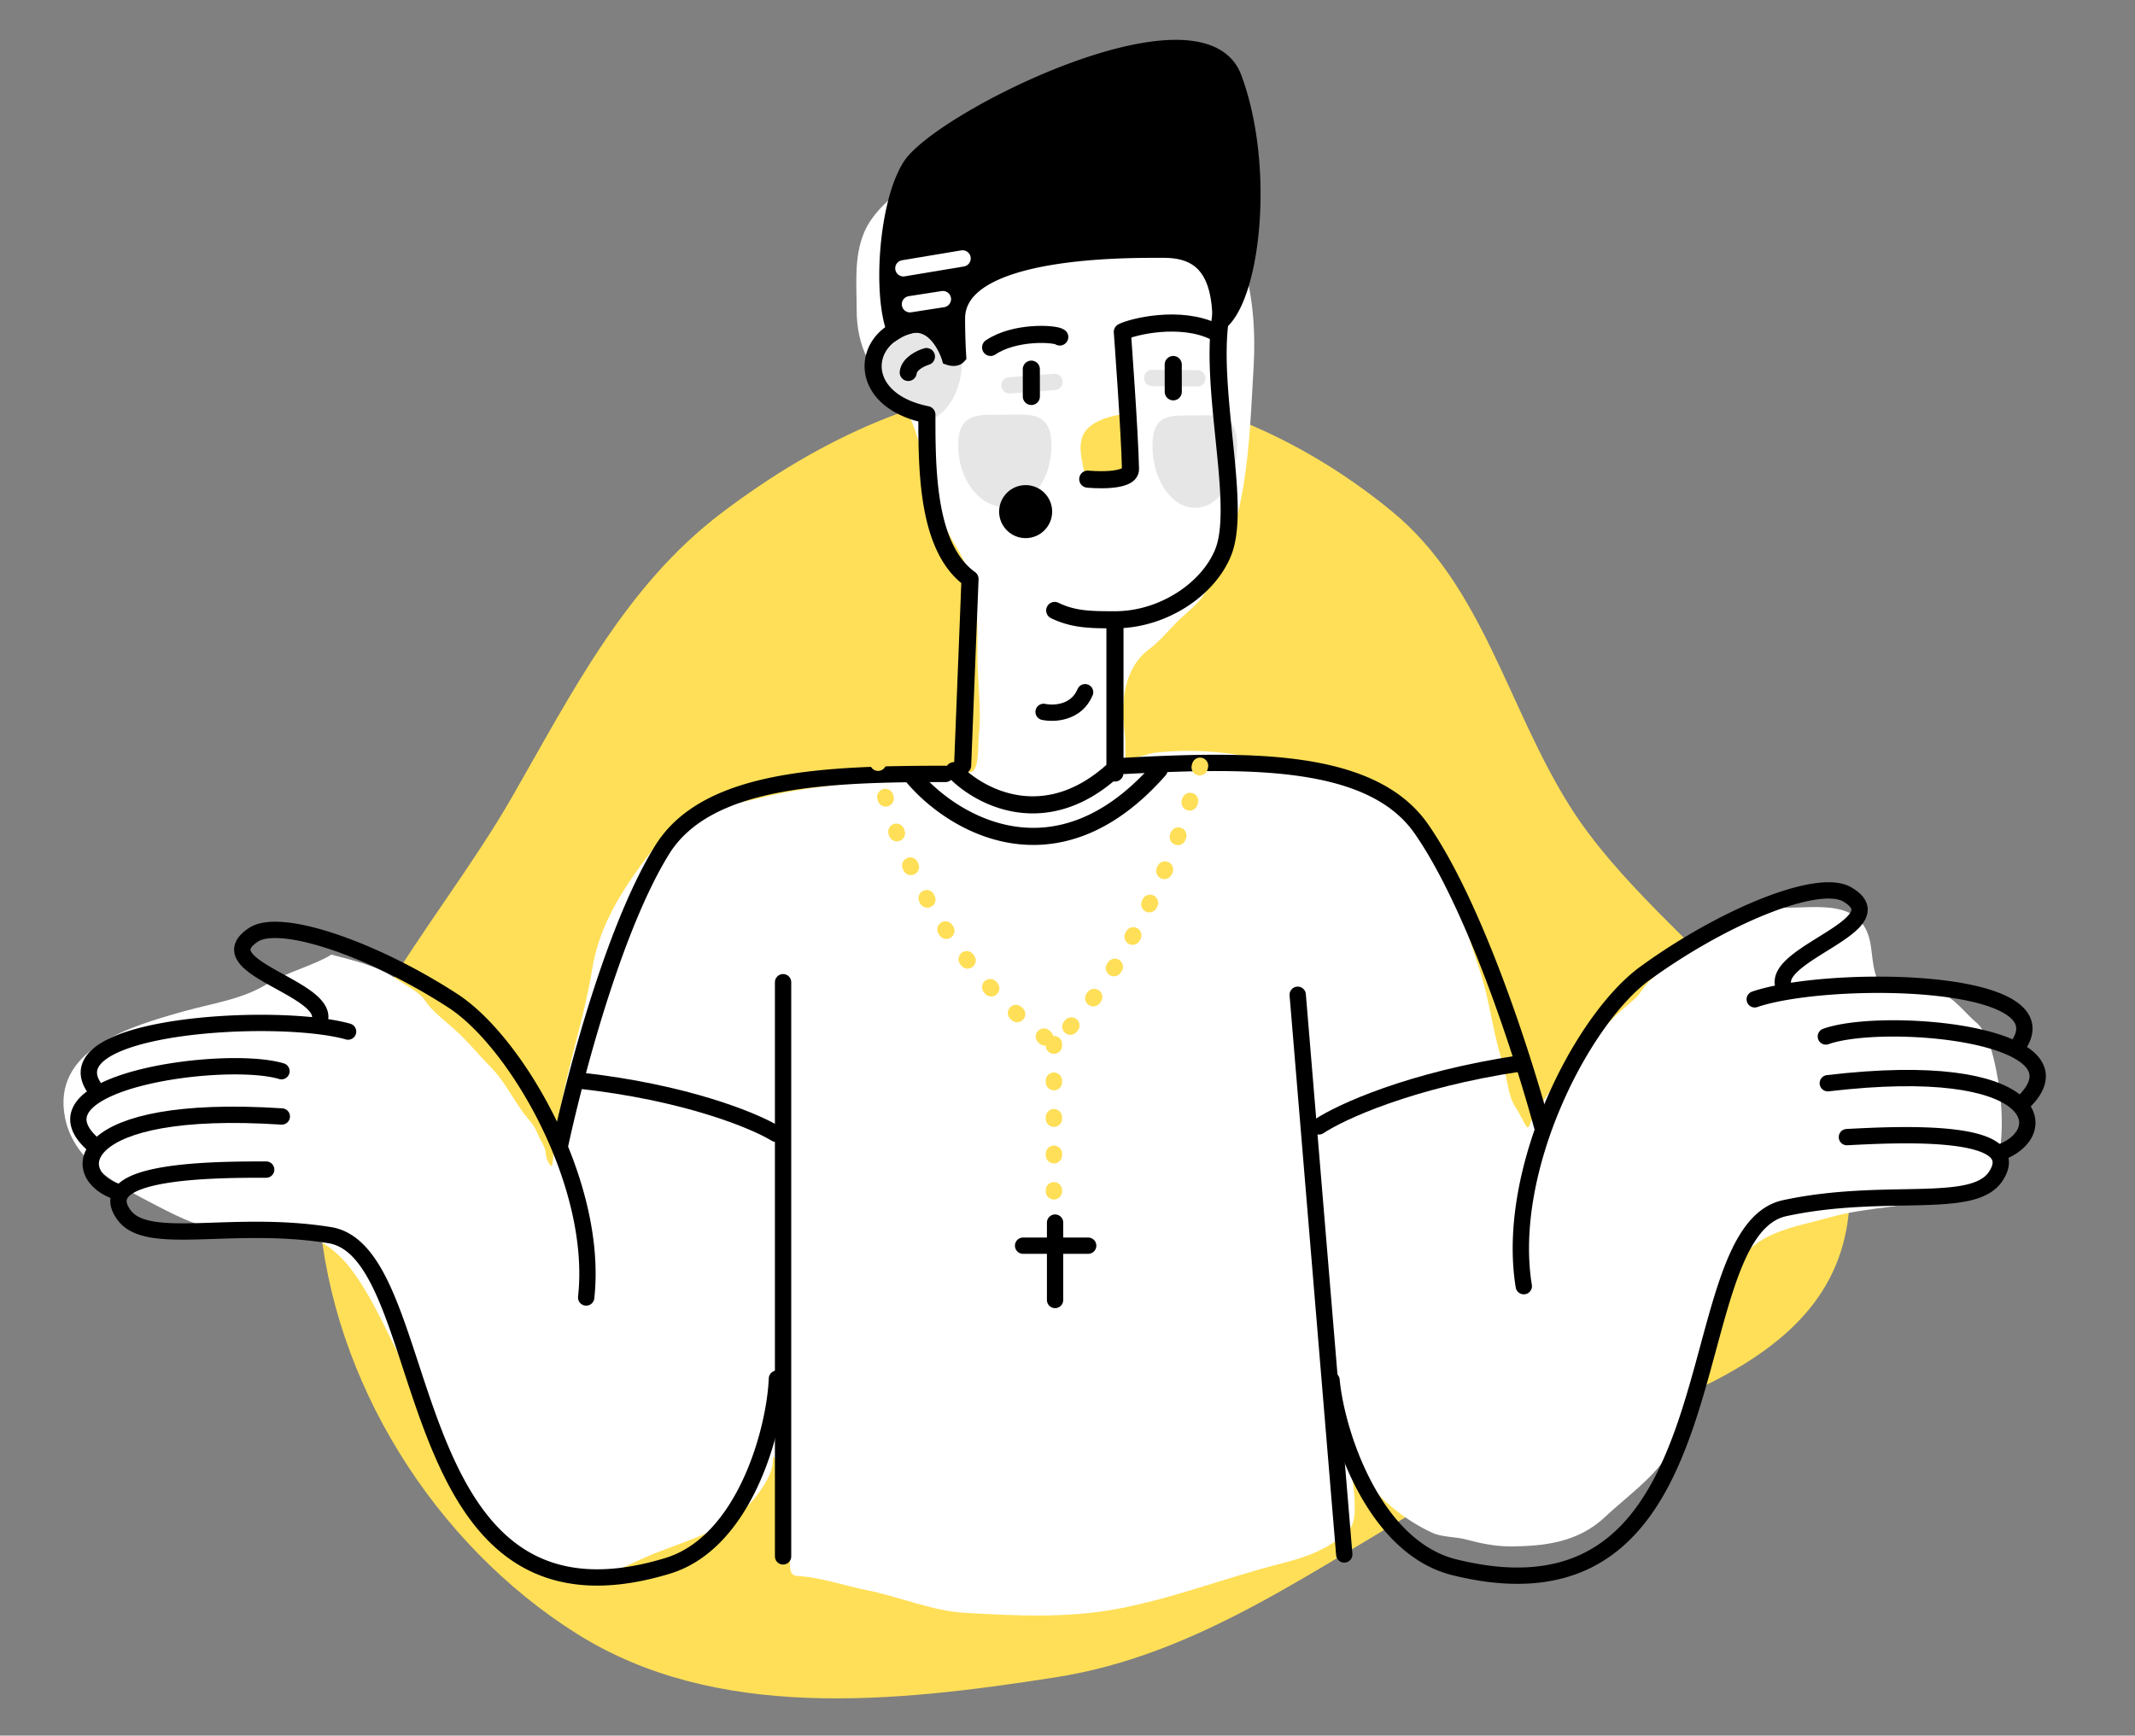 <svg xmlns="http://www.w3.org/2000/svg" fill="none" viewBox="0 0 845 687"><rect x="0" y="0" width="845" height="687" fill="#808080" stroke="none"/><path fill="#FFDF57" fillRule="evenodd" d="M418.048 152c-48.527.109-93.86 21.74-132.514 51.078-38.01 28.85-59.109 71.026-82.877 112.404-30.907 53.806-81.125 102.907-76.338 164.774 5.144 66.485 45.525 130.883 101.961 166.405 55.102 34.683 125.445 27.306 189.768 17.216 56.259-8.824 101.37-42.626 150.938-70.661 57.534-32.54 149.262-41.248 161.707-106.164 12.874-67.155-72.699-109.871-109.208-167.686-24.903-39.434-34.476-87.25-70.493-116.881-37.525-30.871-84.353-50.593-132.944-50.485Z" clipRule="evenodd"/><path fill="#fff" d="M157.015 387.605c-8.518-5.679-16.106-7.068-25.865-9.761-5.546 3.698-19.281 7.744-24.835 11.279-10.183 6.48-22.051 7.947-33.511 11.171-21.1 5.934-52.693 14.951-47.013 42.403 3.652 17.653 21.768 27.043 36.035 34.439l.512.265c9.31 4.828 19.318 9.761 29.987 9.761 9.158 0 18.218-1.877 27.112.976 7.753 2.487 14.437 7.54 19.413 14.098 9.479 12.496 14.995 27.166 22.557 40.777 4.393 7.908 8.038 16.539 12.743 24.185 5.091 8.273 7.74 17.764 13.177 25.919 5.022 7.534 9.721 16.373 16.05 22.883 5.358 5.511 9.926 6.515 16.973 9.273 10.522 4.117 25.697-4.847 35.517-9.056 15.073-6.46 32.674-10.156 43.163-23.642 3.026-3.891 6.832-9.426 6.832-14.424 0-5.763 2.578 5.949 2.928 7.104 3.291 10.86 3.905 21.297 3.905 32.589 0 2.627-.42 5.768 2.928 5.965 9.328.548 18.393 3.808 27.546 5.639 12.836 2.567 25.484 8.166 38.771 8.947 19.727 1.161 40.156 2.147 59.756-1.464 22.433-4.133 43.223-12.423 65.232-18.003 10.241-2.596 19.386-5.83 26.787-13.231 2.318-2.317 2.495-6.21 2.495-9.218 0-7.924-1.98-16.828-3.145-24.726-.922-6.246.161-4.563 1.138-.163.823 3.703 3.134 7.823 4.935 11.225 5.329 10.067 17.612 19.299 27.763 23.913 3.961 1.8 9.24 1.496 13.448 2.657 5.221 1.44 11.478 2.711 16.918 2.711 13.921 0 27.322-1.565 38.066-11.713 9.565-9.034 22.351-17.508 27.763-30.04 2.776-6.429 6.224-12.352 8.784-18.979 2.102-5.44 3.376-11.382 5.369-16.918 2.491-6.921 4.64-13.971 6.832-20.985 1.138-3.643.723-7.046 2.44-10.682 7.18-15.204 22.999-16.778 37.957-20.985 15.299-4.303 31.014-3.65 46.417-8.785 5.788-1.929 18.629-7.145 20.063-14.315 2.293-11.463 1.348-24.159-.976-35.518-1.152-5.631-3.21-14.622-7.917-18.544-4.006-3.339-8.688-9.753-13.773-11.388-4.493-1.444-10.497-2.218-15.183-2.277-2.474-.031-6.002 1.589-8.025-.434-4.124-4.124-3.799-12.109-4.88-17.515-3.411-17.054-20.156-13.719-33.62-13.719-10.513 0-21.441 5.12-30.04 10.52-5.03 3.158-10.193 5.746-14.424 9.978-2.828 2.827-5.767 5.406-8.785 8.025-2.724 2.364-4.155 5.86-6.886 8.079-10.851 8.816-20.5 20.053-29.227 30.963-3.983 4.978-7.423 10.443-10.737 15.888-1.031 1.694-1.275 4.789-2.494 2.874-1.509-2.371-2.537-4.921-4.121-7.267-3.249-4.807-3.289-12.142-5.097-17.568-3.325-9.974-4.651-20.593-7.375-30.746-2.616-9.751-6.488-19.004-8.785-28.848-1.558-6.681-5.022-14.712-8.459-20.659-5.73-9.918-11.473-17.706-21.364-23.751-11.41-6.972-25.625-10.341-38.446-13.665-18.339-4.754-34.87-7.368-53.953-5.097-1.556.186-10.846 3.674-10.954 1.736-.09-1.617 0-3.261 0-4.881 0-4.348-.976-8.411-.976-12.743 0-9.509 2.438-19.417 10.52-25.323 3.812-2.786 7.552-7.335 10.953-10.736 3.683-3.683 7.861-6.481 10.737-10.954 17.251-26.836 17.656-58.751 19.466-89.525.968-16.451-.414-34.765-7.537-49.832-5.733-12.128-10.882-25.565-20.714-35.138-7.437-7.242-17.855-10.457-27.452-13.42l-.094-.028c-5.567-1.718-12.542-2.338-18.328-1.952-4.163.277-10.119-.262-14.044 1.247-16.71 6.427-32.579 15.678-47.447 25.865-7.001 4.797-15.213 11.672-18.545 19.738-4.033 9.765-2.928 20.114-2.928 30.475 0 15.031 5.934 25.021 16.105 35.192 8.037 8.037 9.805 25.138 13.176 35.625 2.518 7.833 4.922 14.442 9.219 21.473 3.662 5.993 6.936 12.468 8.133 19.521 1.407 8.285 1.193 16.973 1.193 25.378 0 10.576 1.714 21.122.488 31.667-.33 2.842.354 14.207-3.416 14.207-4.5 0-9.474 1.636-14.098 2.006-22.21 1.777-46.117 2.627-67.89 7.971-10.473 2.571-24.887 5.122-33.945 11.496-5.597 3.939-10.876 10.521-14.857 16.051-8.855 12.298-16.317 25.183-18.762 40.343-2.815 17.454-8.419 34.591-11.93 51.947-1.263 6.246-2.536 12.183-3.253 18.545-.054.477-.352 8.077-.976 7.592-1.255-.976-2.084-3.167-2.169-4.664-.181-3.161-2.187-5.324-3.308-8.188-1.6-4.088-3.794-5.54-6.453-9.381-3.87-5.59-7.389-12.269-12.2-17.08-5.002-5.002-9.242-10.488-14.641-15.183-2.96-2.574-8.956-7.4-11.008-10.683-2.33-3.729-7.864-6.4-11.441-8.784Z"/><path fill="#000" d="M380.046 302.728a3.382 3.382 0 1 0-4.926 4.638l4.926-4.638Zm62.636 4.832a3.383 3.383 0 0 0-4.531-5.026l4.531 5.026Zm-67.562-.194c5.221 5.547 14.778 12.116 26.752 14.043 12.156 1.956 26.483-.933 40.81-13.849l-4.531-5.026c-12.863 11.595-25.145 13.812-35.204 12.194-10.241-1.648-18.507-7.333-22.901-12l-4.926 4.638Z"/><path fill="#000" d="M364.047 305.43a3.383 3.383 0 0 0-5.172 4.363l5.172-4.363Zm97.308 1.451a3.384 3.384 0 0 0-5.083-4.467l5.083 4.467Zm-102.48 2.912c8.098 9.6 22.921 21.021 41.247 23.948 18.609 2.972 40.196-2.918 61.233-26.86l-5.083-4.467c-19.717 22.441-39.071 27.202-55.083 24.645-16.293-2.602-29.77-12.89-37.142-21.629l-5.172 4.363Z"/><path stroke="#000" stroke-linecap="round" stroke-width="6.459" d="M309.93 616.057V388.786m222.108 226.506-18.425-221.537"/><path fill="#000" d="M228.786 513.265a3.23 3.23 0 0 0 6.42.713l-6.42-.713Zm-49.501-117.107-1.759 2.709 1.759-2.709Zm-78.917-26.17-1.767-2.704 1.767 2.704Zm23.147 32.63a3.228 3.228 0 0 0 3.015 3.43 3.228 3.228 0 0 0 3.43-3.015l-6.445-.415Zm111.691 111.36c2.585-23.269-4.538-49.177-15.339-71.197-10.779-21.973-25.528-40.697-38.823-49.331l-3.518 5.417c11.924 7.744 26.023 25.314 36.542 46.759 10.496 21.397 17.119 46.032 14.718 67.639l6.42.713ZM181.044 393.45c-15.964-10.368-33.282-18.772-48.029-23.719-7.365-2.471-14.195-4.115-19.955-4.676-5.6-.545-10.84-.135-14.459 2.229l3.533 5.407c1.693-1.106 5.033-1.719 10.3-1.207 5.107.497 11.432 1.991 18.527 4.371 14.175 4.755 31.004 12.906 46.565 23.012l3.518-5.417Zm-82.443-26.166c-2.575 1.683-4.561 3.621-5.447 5.974-.965 2.565-.4 4.987.825 6.974 1.15 1.867 2.942 3.476 4.82 4.865 1.916 1.418 4.165 2.781 6.452 4.087 4.725 2.698 9.496 5.11 13.235 7.705 1.84 1.276 3.2 2.449 4.058 3.521.846 1.059 1 1.758.971 2.208l6.445.415c.169-2.616-.937-4.862-2.372-6.656-1.424-1.782-3.368-3.371-5.42-4.795-4.047-2.808-9.416-5.553-13.714-8.007-2.225-1.271-4.209-2.483-5.813-3.67-1.641-1.214-2.656-2.238-3.164-3.063-.435-.705-.381-1.034-.278-1.309.183-.486.846-1.477 2.935-2.842l-3.533-5.407Z"/><path fill="#000" d="M136.899 411.436a3.23 3.23 0 0 0 1.755-6.217l-1.755 6.217ZM34.814 432.613a3.23 3.23 0 0 0 5.275-3.729l-5.275 3.729Zm75.604-5.526a3.23 3.23 0 1 0 1.848-6.189l-1.848 6.189Zm-75.053 28.879a3.23 3.23 0 0 0 4.173-4.931l-4.173 4.931Zm103.289-50.747c-7.469-2.108-18.705-3.276-30.913-3.504-12.264-.229-25.757.485-37.832 2.253-11.958 1.75-22.95 4.59-29.905 8.848-3.479 2.13-6.393 4.885-7.55 8.467-1.218 3.764-.251 7.635 2.36 11.33l5.275-3.729c-1.809-2.558-1.906-4.327-1.49-5.614.475-1.47 1.89-3.177 4.778-4.946 5.78-3.538 15.67-6.238 27.467-7.965 11.68-1.71 24.816-2.409 36.777-2.186 12.017.225 22.604 1.378 29.278 3.263l1.755-6.217Zm-26.388 15.679c-6.217-1.856-15.97-2.4-26.368-1.904-10.489.501-22.02 2.079-31.942 4.694-4.962 1.307-9.591 2.891-13.515 4.767-3.884 1.856-7.295 4.101-9.596 6.833-2.38 2.826-3.64 6.284-2.806 10.155.793 3.683 3.369 7.174 7.326 10.523l4.173-4.931c-3.444-2.913-4.819-5.253-5.185-6.952-.325-1.512.047-2.989 1.432-4.633 1.464-1.738 3.952-3.499 7.442-5.168 3.45-1.649 7.67-3.109 12.374-4.348 9.411-2.479 20.484-4.005 30.604-4.488 10.212-.487 19.073.107 24.213 1.641l1.848-6.189Zm-6.977 45.288a3.23 3.23 0 1 0 0-6.459v6.459Zm-56.166 14.795-2.596 1.921 2.596-1.921Zm81.386 7.925.513-3.189-.513 3.189Zm133.739 130.893.94 3.09-.94-3.09Zm46.477-74.003a3.23 3.23 0 0 0-6.454-.255l6.454.255ZM46.527 482.902c3.071 4.149 7.9 6.063 13.289 6.971 5.393.908 11.935.903 19.086.712 14.486-.386 32.111-1.548 51.093 1.509l1.027-6.377c-19.73-3.178-38.108-1.967-52.292-1.589-7.184.192-13.144.167-17.841-.625-4.7-.791-7.551-2.257-9.17-4.444l-5.192 3.843Zm218.661 139.987c16.568-5.043 27.721-19.482 34.773-34.651 7.079-15.23 10.347-31.859 10.764-42.442l-6.454-.255c-.385 9.766-3.463 25.552-10.168 39.975-6.733 14.484-16.804 26.935-30.796 31.193l1.881 6.18ZM129.995 492.094c4.342.7 8.12 3.294 11.642 7.787 3.553 4.532 6.662 10.771 9.645 18.273 2.975 7.482 5.737 15.986 8.689 24.984 2.938 8.955 6.053 18.362 9.697 27.471 7.257 18.141 16.802 35.621 31.864 46.352 15.276 10.883 35.665 14.447 63.656 5.928l-1.881-6.18c-26.547 8.08-44.748 4.451-58.027-5.009-13.493-9.613-22.469-25.627-29.615-43.49-3.557-8.893-6.614-18.115-9.557-27.086-2.929-8.929-5.759-17.649-8.824-25.357-3.057-7.689-6.438-14.608-10.563-19.871-4.156-5.302-9.246-9.139-15.699-10.179l-1.027 6.377Zm-24.706-32.367c-9.758 0-27.423-.009-40.996 2.299-6.644 1.129-13.007 2.913-16.828 6.032-2.02 1.649-3.579 3.879-3.786 6.74-.201 2.781.927 5.508 2.848 8.104l5.192-3.843c-1.414-1.91-1.646-3.125-1.598-3.795.043-.589.343-1.316 1.429-2.202 2.389-1.95 7.218-3.545 13.826-4.669 12.933-2.198 30.021-2.207 39.913-2.207v-6.459Z"/><path stroke="#000" stroke-linecap="round" stroke-width="6.459" d="M307.084 448.765c-8.319-5.106-35.625-16.475-78.3-21.102"/><path fill="#000" d="M374.316 309.556a3.23 3.23 0 0 0 0-6.459v6.459ZM218.58 452.231a3.229 3.229 0 1 0 6.309 1.384l-6.309-1.384Zm155.736-149.134c-23.903 0-47.872.412-68.111 4.455-20.206 4.037-37.391 11.827-46.902 27.166l5.489 3.404c8.107-13.073 23.122-20.329 42.678-24.236 19.524-3.9 42.88-4.33 66.846-4.33v-6.459Zm-115.013 31.621c-17.94 28.929-33.101 82.768-40.723 117.513l6.309 1.384c7.624-34.752 22.606-87.6 39.903-115.493l-5.489-3.404Z"/><path stroke="#000" stroke-linecap="round" stroke-width="6.459" d="M111.535 441.931c-82.786-5.377-85.582 23.436-64.674 29.965"/><path fill="#000" d="M606.29 508.64a3.23 3.23 0 0 1-6.373 1.048l6.373-1.048Zm44.817-123.405 1.898 2.613-1.898-2.613Zm79.94-31.234 1.623-2.792-1.623 2.792Zm-22.205 34.897a3.23 3.23 0 1 1-6.415.752l6.415-.752Zm-108.925 120.79c-3.916-23.821 2.023-50.892 11.966-74.163 9.922-23.224 24.108-43.301 37.326-52.903l3.796 5.226c-11.896 8.641-25.492 27.533-35.183 50.215-9.67 22.634-15.176 48.406-11.532 70.577l-6.373 1.048Zm49.292-127.066c15.891-11.544 33.282-21.137 48.208-27.028 7.455-2.943 14.399-5.003 20.296-5.89 5.738-.863 11.131-.718 14.957 1.505l-3.246 5.585c-1.836-1.068-5.343-1.515-10.75-.702-5.248.789-11.696 2.672-18.886 5.51-14.364 5.67-31.281 14.985-46.783 26.246l-3.796-5.226Zm83.461-31.413c2.737 1.591 4.868 3.468 5.895 5.817 1.117 2.555.673 5.049-.471 7.141-1.076 1.969-2.824 3.715-4.682 5.245-1.893 1.561-4.134 3.085-6.42 4.553-4.718 3.032-9.516 5.782-13.235 8.662-1.831 1.418-3.18 2.707-4.014 3.871-.824 1.149-.959 1.903-.901 2.4l-6.415.752c-.311-2.653.694-5.002 2.067-6.917 1.364-1.901 3.273-3.637 5.309-5.214 4.015-3.108 9.392-6.221 13.698-8.988 2.226-1.43 4.21-2.79 5.804-4.103 1.63-1.344 2.632-2.464 3.121-3.359.422-.772.358-1.142.22-1.456-.227-.521-.986-1.52-3.222-2.819l3.246-5.585Z"/><path fill="#000" d="M695.59 398.599a3.23 3.23 0 1 1-2.077-6.116l2.077 6.116Zm106.322 16.369a3.23 3.23 0 0 1-5.463-3.448l5.463 3.448Zm-78.182-1.662a3.228 3.228 0 1 1-2.168-6.084l2.168 6.084Zm78.89 25.745a3.23 3.23 0 0 1-4.425-4.706l4.425 4.706Zm-109.107-46.568c7.573-2.572 19.082-4.38 31.651-5.274 12.625-.897 26.567-.888 39.104.282 12.419 1.16 23.885 3.493 31.264 7.496 3.691 2.003 6.819 4.671 8.193 8.267 1.442 3.775.667 7.784-1.813 11.714l-5.463-3.448c1.739-2.754 1.756-4.617 1.242-5.961-.582-1.523-2.158-3.222-5.24-4.894-6.168-3.347-16.527-5.598-28.783-6.742-12.139-1.134-25.723-1.147-38.046-.271-12.379.88-23.241 2.64-30.032 4.947l-2.077-6.116Zm28.049 14.739c6.291-2.242 16.302-3.329 27.044-3.378 10.833-.05 22.797.955 33.159 3.113 5.181 1.079 10.032 2.461 14.17 4.18 4.098 1.702 7.719 3.825 10.225 6.502 2.588 2.766 4.057 6.232 3.413 10.229-.614 3.807-3.063 7.525-6.953 11.183l-4.425-4.706c3.4-3.197 4.71-5.702 5.001-7.506.26-1.614-.219-3.147-1.752-4.786-1.617-1.728-4.292-3.417-7.986-4.951-3.653-1.517-8.089-2.796-13.01-3.821-9.843-2.05-21.347-3.026-31.812-2.978-10.555.049-19.673 1.138-24.906 3.003l-2.168-6.084Zm9.593 46.106a3.229 3.229 0 0 1-.337-6.45l.337 6.45Zm58.702 12.327 2.693 1.783-2.693-1.783Zm-83.468 12.558-.68-3.157.68 3.157ZM575.582 620.356l-.778 3.134.778-3.134Zm-51.798-73.79a3.23 3.23 0 0 1 6.432-.591l-6.432.591Zm268.766-79.128c-2.92 4.41-7.762 6.635-13.258 7.859-5.499 1.224-12.234 1.572-19.617 1.761-14.949.383-33.192.134-52.607 4.312l-1.359-6.314c20.156-4.338 39.154-4.08 53.801-4.455 7.415-.19 13.566-.538 18.377-1.609 4.814-1.072 7.705-2.745 9.278-5.12l5.385 3.566ZM574.804 623.49c-17.309-4.294-29.565-18.546-37.647-33.792-8.112-15.305-12.373-32.257-13.373-43.132l6.432-.591c.925 10.059 4.953 26.179 12.648 40.698 7.728 14.579 18.8 26.903 33.496 30.548l-1.556 6.269Zm132.264-142.12c-4.472.963-8.246 3.862-11.645 8.697-3.426 4.876-6.299 11.486-8.97 19.383-2.665 7.878-5.054 16.797-7.612 26.229-2.546 9.391-5.249 19.253-8.513 28.836-6.501 19.087-15.39 37.597-30.314 49.451-15.129 12.018-35.919 16.791-65.21 9.524l1.556-6.269c27.825 6.904 46.427 2.181 59.637-8.312 13.415-10.657 21.812-27.673 28.217-46.477 3.189-9.362 5.843-19.037 8.393-28.443 2.539-9.364 4.985-18.501 7.727-26.609 2.736-8.088 5.844-15.391 9.805-21.027 3.989-5.676 9.008-9.885 15.57-11.297l1.359 6.314Zm23.75-34.492c10.062-.526 28.262-1.487 42.367.159 6.91.806 13.54 2.3 17.623 5.292 2.155 1.579 3.861 3.771 4.225 6.672.353 2.822-.65 5.669-2.483 8.437l-5.385-3.566c1.362-2.057 1.549-3.347 1.458-4.068-.08-.642-.45-1.398-1.633-2.265-2.592-1.899-7.68-3.285-14.553-4.086-13.461-1.571-31.087-.657-41.282-.125l-.337-6.45Z"/><path stroke="#000" stroke-linecap="round" stroke-width="6.459" d="M522.04 445.853c8.372-5.607 36.071-18.451 79.899-24.97"/><path fill="#000" d="M445.384 306.373a3.23 3.23 0 0 1-.337-6.45l.337 6.45Zm168.138 138.81a3.229 3.229 0 1 1-6.228 1.712l6.228-1.712Zm-168.475-145.26c24.641-1.289 49.362-2.156 70.431.919 21.036 3.07 39.136 10.168 49.744 25.431l-5.304 3.686c-9.086-13.074-24.991-19.751-45.372-22.726-20.348-2.97-44.457-2.152-69.162-.86l-.337-6.45Zm120.175 26.35c20.042 28.838 38.57 83.505 48.3 118.91l-6.228 1.712c-9.732-35.413-28.03-89.099-47.376-116.936l5.304-3.686Z"/><path stroke="#000" stroke-linecap="round" stroke-width="6.459" d="M723.414 428.766c85.05-10.006 89.486 19.545 68.285 27.403"/><path stroke="#000" stroke-linecap="round" stroke-opacity=".1" stroke-width="6.459" d="m399.545 152.533 17.823-1.371m38.647-1.539 17.875.131"/><path fill="#000" fill-opacity=".1" d="M380.78 142.359c.106 13.464-7.313 24.438-16.57 24.511-9.258.073-16.849-10.782-16.956-24.246-.106-13.464 7.409-12.249 16.667-12.322 9.258-.073 16.752-1.407 16.859 12.057ZM489.663 176.5c.107 13.464-7.312 24.438-16.57 24.512-9.257.073-16.848-10.783-16.955-24.247-.106-13.464 7.409-12.249 16.667-12.322 9.257-.073 16.752-1.407 16.858 12.057Zm-73.517-.308c.106 13.465-8.068 24.445-18.259 24.525-10.19.081-18.538-10.769-18.644-24.233-.106-13.464 8.165-12.255 18.355-12.335 10.191-.081 18.442-1.421 18.548 12.043Z"/><path fill="#000" d="m484.14 218.579 3.142 1.257-3.142-1.257Zm-1.128-92.536-3.347-.493 3.347.493Zm-63.421-28.212.35 3.365-.35-3.365Zm-44.157 31.014 3.318.664a3.384 3.384 0 0 1-4.045 2.641l.727-3.305Zm-8.59 35.28.669-3.317a3.384 3.384 0 0 1 2.714 3.317h-3.383Zm17.071 65.053 1.978-2.745a3.383 3.383 0 0 1 1.402 2.879l-3.38-.134Zm.458 73.953a3.383 3.383 0 1 1-6.761-.268l6.761.268Zm60.289 2.788a3.384 3.384 0 1 1-6.767 0h6.767Zm-28.705-61.239a3.383 3.383 0 0 1 2.962-6.084l-2.962 6.084Zm25.321-2.738c17.722 0 34.386-11.281 39.721-24.619l6.283 2.513c-6.476 16.189-25.832 28.873-46.004 28.873v-6.767Zm39.721-24.619c1.587-3.969 2.187-9.683 2.093-16.85-.093-7.095-.85-15.215-1.722-23.823-1.722-16.999-3.926-36.025-1.705-51.1l6.694.986c-2.068 14.04-.017 32.054 1.743 49.432.869 8.579 1.659 16.981 1.756 24.417.096 7.365-.473 14.192-2.576 19.451l-6.283-2.513Zm-1.334-91.773c.798-5.417 1.204-9.818.587-13.415-.579-3.372-2.042-5.971-5.204-7.993-3.363-2.151-8.893-3.801-17.911-4.424-8.963-.62-21.033-.206-37.196 1.478l-.701-6.73c16.338-1.702 28.844-2.157 38.364-1.499 9.464.654 16.325 2.427 21.089 5.474 4.966 3.175 7.37 7.548 8.228 12.55.82 4.778.232 10.154-.562 15.545l-6.694-.986Zm-59.724-24.354c-20.189 2.103-29.917 7.735-34.836 13.147-4.939 5.435-5.539 11.096-6.353 15.166l-6.635-1.327c.724-3.62 1.551-11.315 7.98-18.39 6.45-7.096 18.031-13.127 39.143-15.326l.701 6.73Zm-49.714 62.929c0 10.896.009 23.781 2.082 35.453 2.088 11.758 6.143 21.492 13.584 26.855l-3.957 5.49c-9.629-6.94-14.11-18.89-16.289-31.162-2.195-12.359-2.186-25.849-2.186-36.636h6.766Zm4.48-31.975c-15.131-3.328-23.628 3.368-25.378 9.925-.894 3.352-.25 7.117 2.451 10.498 2.728 3.416 7.719 6.618 15.733 8.235l-1.338 6.633c-9.134-1.843-15.715-5.677-19.683-10.645-3.994-5.002-5.168-10.968-3.701-16.466 2.974-11.145 15.919-18.628 33.37-14.789l-1.454 6.609Zm66.571 173.769h-3.383v-60.593h6.767v60.593h-3.384Zm-53.983-76.607-2.922 73.819-6.761-.268 2.922-73.819 6.761.268Zm53.983 19.397c-9.206 0-16.943.05-25.321-4.029l2.962-6.084c6.771 3.297 12.956 3.346 22.359 3.346v6.767Z"/><path fill="#FFDF57" d="m445.43 163.817 1.845 23.376c-2.409.871-9.289 2.614-17.532 2.614-1.52-7.552-3.075-12.457-1.23-17.224 2.458-6.349 12.816-8.304 16.917-8.766Z"/><path stroke="#000" stroke-linecap="round" stroke-linejoin="round" stroke-width="6.767" d="M430.512 189.653s17.035 1.692 16.918-3.998c-.31-14.925-3.231-54.288-3.231-54.288 3.896-1.999 22.915-6.767 36.603 0m-114.133 9.765c-2.239.655-6.815 2.832-7.206 6.298m104.883-3.145.015 10.807m-56.179-8.961.015 10.806"/><path stroke="#000" stroke-linecap="round" stroke-width="6.767" d="M419.439 133.393c-1.881-1.429-17.839-2.333-27.374 4.126"/><path stroke="#000" stroke-linecap="round" stroke-width="6.459" d="M413.031 281.78c4.036.865 12.975.519 16.435-7.785"/><path fill="#000" d="M360.267 65.961c-9.343 14.878-11.67 51-5.903 65.273 15.449-9.887 21.497 10.139 21.497 10.139s2.265.769 3.318-.403c-.225-3.889-.44-8.8-.44-14.927 0-28.246 68.893-27.212 81.868-27.212 12.975 0 22.49 5.996 22.49 28.545 12.543-10.812 18.165-61.415 5.19-96.448-12.975-35.032-116.343 16.436-128.02 35.033Z"/><path fill="#000" d="m354.364 131.234-2.994 1.21 1.457 3.608 3.278-2.098-1.741-2.72Zm5.903-65.273-2.736-1.717 2.736 1.717Zm122.83 61.415h-3.229v7.049l5.338-4.602-2.109-2.447Zm-22.49-28.545v3.23-3.23Zm-84.746 42.542-3.092.933.48 1.59 1.573.535 1.039-3.058Zm3.318-.403 2.403 2.159.9-1.002-.078-1.344-3.225.187Zm-21.821-10.946c-2.593-6.419-3.507-18.398-2.49-30.938 1.017-12.529 3.885-24.641 8.134-31.408l-5.471-3.434c-5.093 8.111-8.06 21.499-9.101 34.32-1.039 12.808-.233 26.026 2.94 33.88l5.988-2.42Zm5.644-62.346c1.151-1.834 3.677-4.391 7.581-7.46 3.833-3.01 8.758-6.333 14.445-9.73 11.374-6.797 25.62-13.794 39.893-19.13 14.327-5.355 28.427-8.94 39.584-9.121 11.285-.183 18.25 3.051 20.754 9.813l6.057-2.243c-3.983-10.755-14.805-14.224-26.916-14.029-12.239.198-27.144 4.074-41.74 9.53-14.651 5.477-29.247 12.645-40.945 19.635-5.849 3.494-11.016 6.97-15.122 10.197-4.035 3.17-7.294 6.288-9.062 9.104l5.471 3.434ZM485.259 32.05c6.285 16.97 8.109 37.891 6.782 55.948-.663 9.011-2.103 17.198-4.104 23.727-2.043 6.662-4.526 11.117-6.948 13.205l4.217 4.893c3.849-3.318 6.772-9.243 8.906-16.205 2.175-7.095 3.681-15.776 4.37-25.146 1.376-18.706-.476-40.603-7.166-58.665l-6.057 2.243Zm1.068 95.326c0-11.634-2.44-19.743-7.24-24.923-4.862-5.247-11.542-6.851-18.48-6.851v6.459c6.038 0 10.602 1.394 13.742 4.782 3.201 3.455 5.519 9.619 5.519 20.533h6.459Zm-25.72-31.774c-6.431 0-27.184-.267-46.352 3.061-9.557 1.66-19.018 4.259-26.172 8.42-7.2 4.189-12.573 10.304-12.573 18.96h6.459c0-5.467 3.239-9.815 9.362-13.376 6.168-3.589 14.741-6.027 24.029-7.64 18.522-3.216 38.704-2.966 45.247-2.966v-6.46Zm-84.746 45.771a344.71 344.71 0 0 0 3.09-.937l-.001-.003-.002-.008a.288.288 0 0 1-.006-.021l-.021-.064a22.839 22.839 0 0 0-.322-.93 30.834 30.834 0 0 0-1.001-2.384c-.886-1.887-2.288-4.396-4.308-6.608-2.023-2.216-4.823-4.3-8.484-4.951-3.717-.66-7.806.246-12.183 3.047l3.482 5.44c3.347-2.142 5.807-2.441 7.57-2.127 1.818.323 3.426 1.392 4.846 2.946 1.423 1.559 2.498 3.439 3.229 4.997.36.766.622 1.424.792 1.883a19.294 19.294 0 0 1 .222.638l.007.022c0 .001 0 .001 0 0l-.001-.003v-.001c-.001-.002-.001-.003 3.091-.936Zm-.351-15.33c0 6.206.217 11.182.445 15.114l6.449-.374a248.671 248.671 0 0 1-.435-14.74h-6.459Zm1.267 12.768c.261-.29.54-.387.635-.412.076-.019.061-.002-.075-.011a2.345 2.345 0 0 1-.367-.057c-.051-.012-.087-.023-.102-.027-.008-.002-.009-.003-.005-.001l.013.004.01.003.006.002.004.001.001.001c.001 0 .002 0-1.036 3.059-1.039 3.058-1.038 3.058-1.037 3.058l.002.001.004.001.008.003a.159.159 0 0 1 .02.007l.051.016.143.044a8.66 8.66 0 0 0 1.861.33c.955.063 3.109.031 4.669-1.704l-4.805-4.318Z"/><path stroke="#fff" stroke-linecap="round" stroke-width="6.459" d="m360.146 120.428 13.046-2.025m-15.65-12.203 23.43-3.908"/><path stroke="#FFDF57" stroke-dasharray=".62 13.84" stroke-linecap="round" stroke-width="6.459" d="M347.441 301.311c2.982 22.684 21.093 76.837 69.679 111.975 35.789-35.572 54.677-93.448 59.648-117.94m-59.648 117.94v58.292"/><path stroke="#000" stroke-linecap="round" stroke-width="6.459" d="M404.925 493.072h25.757m-13.097-9.134v30.637"/><circle cx="405.931" cy="202.51" r="10.495" fill="#000"/></svg>